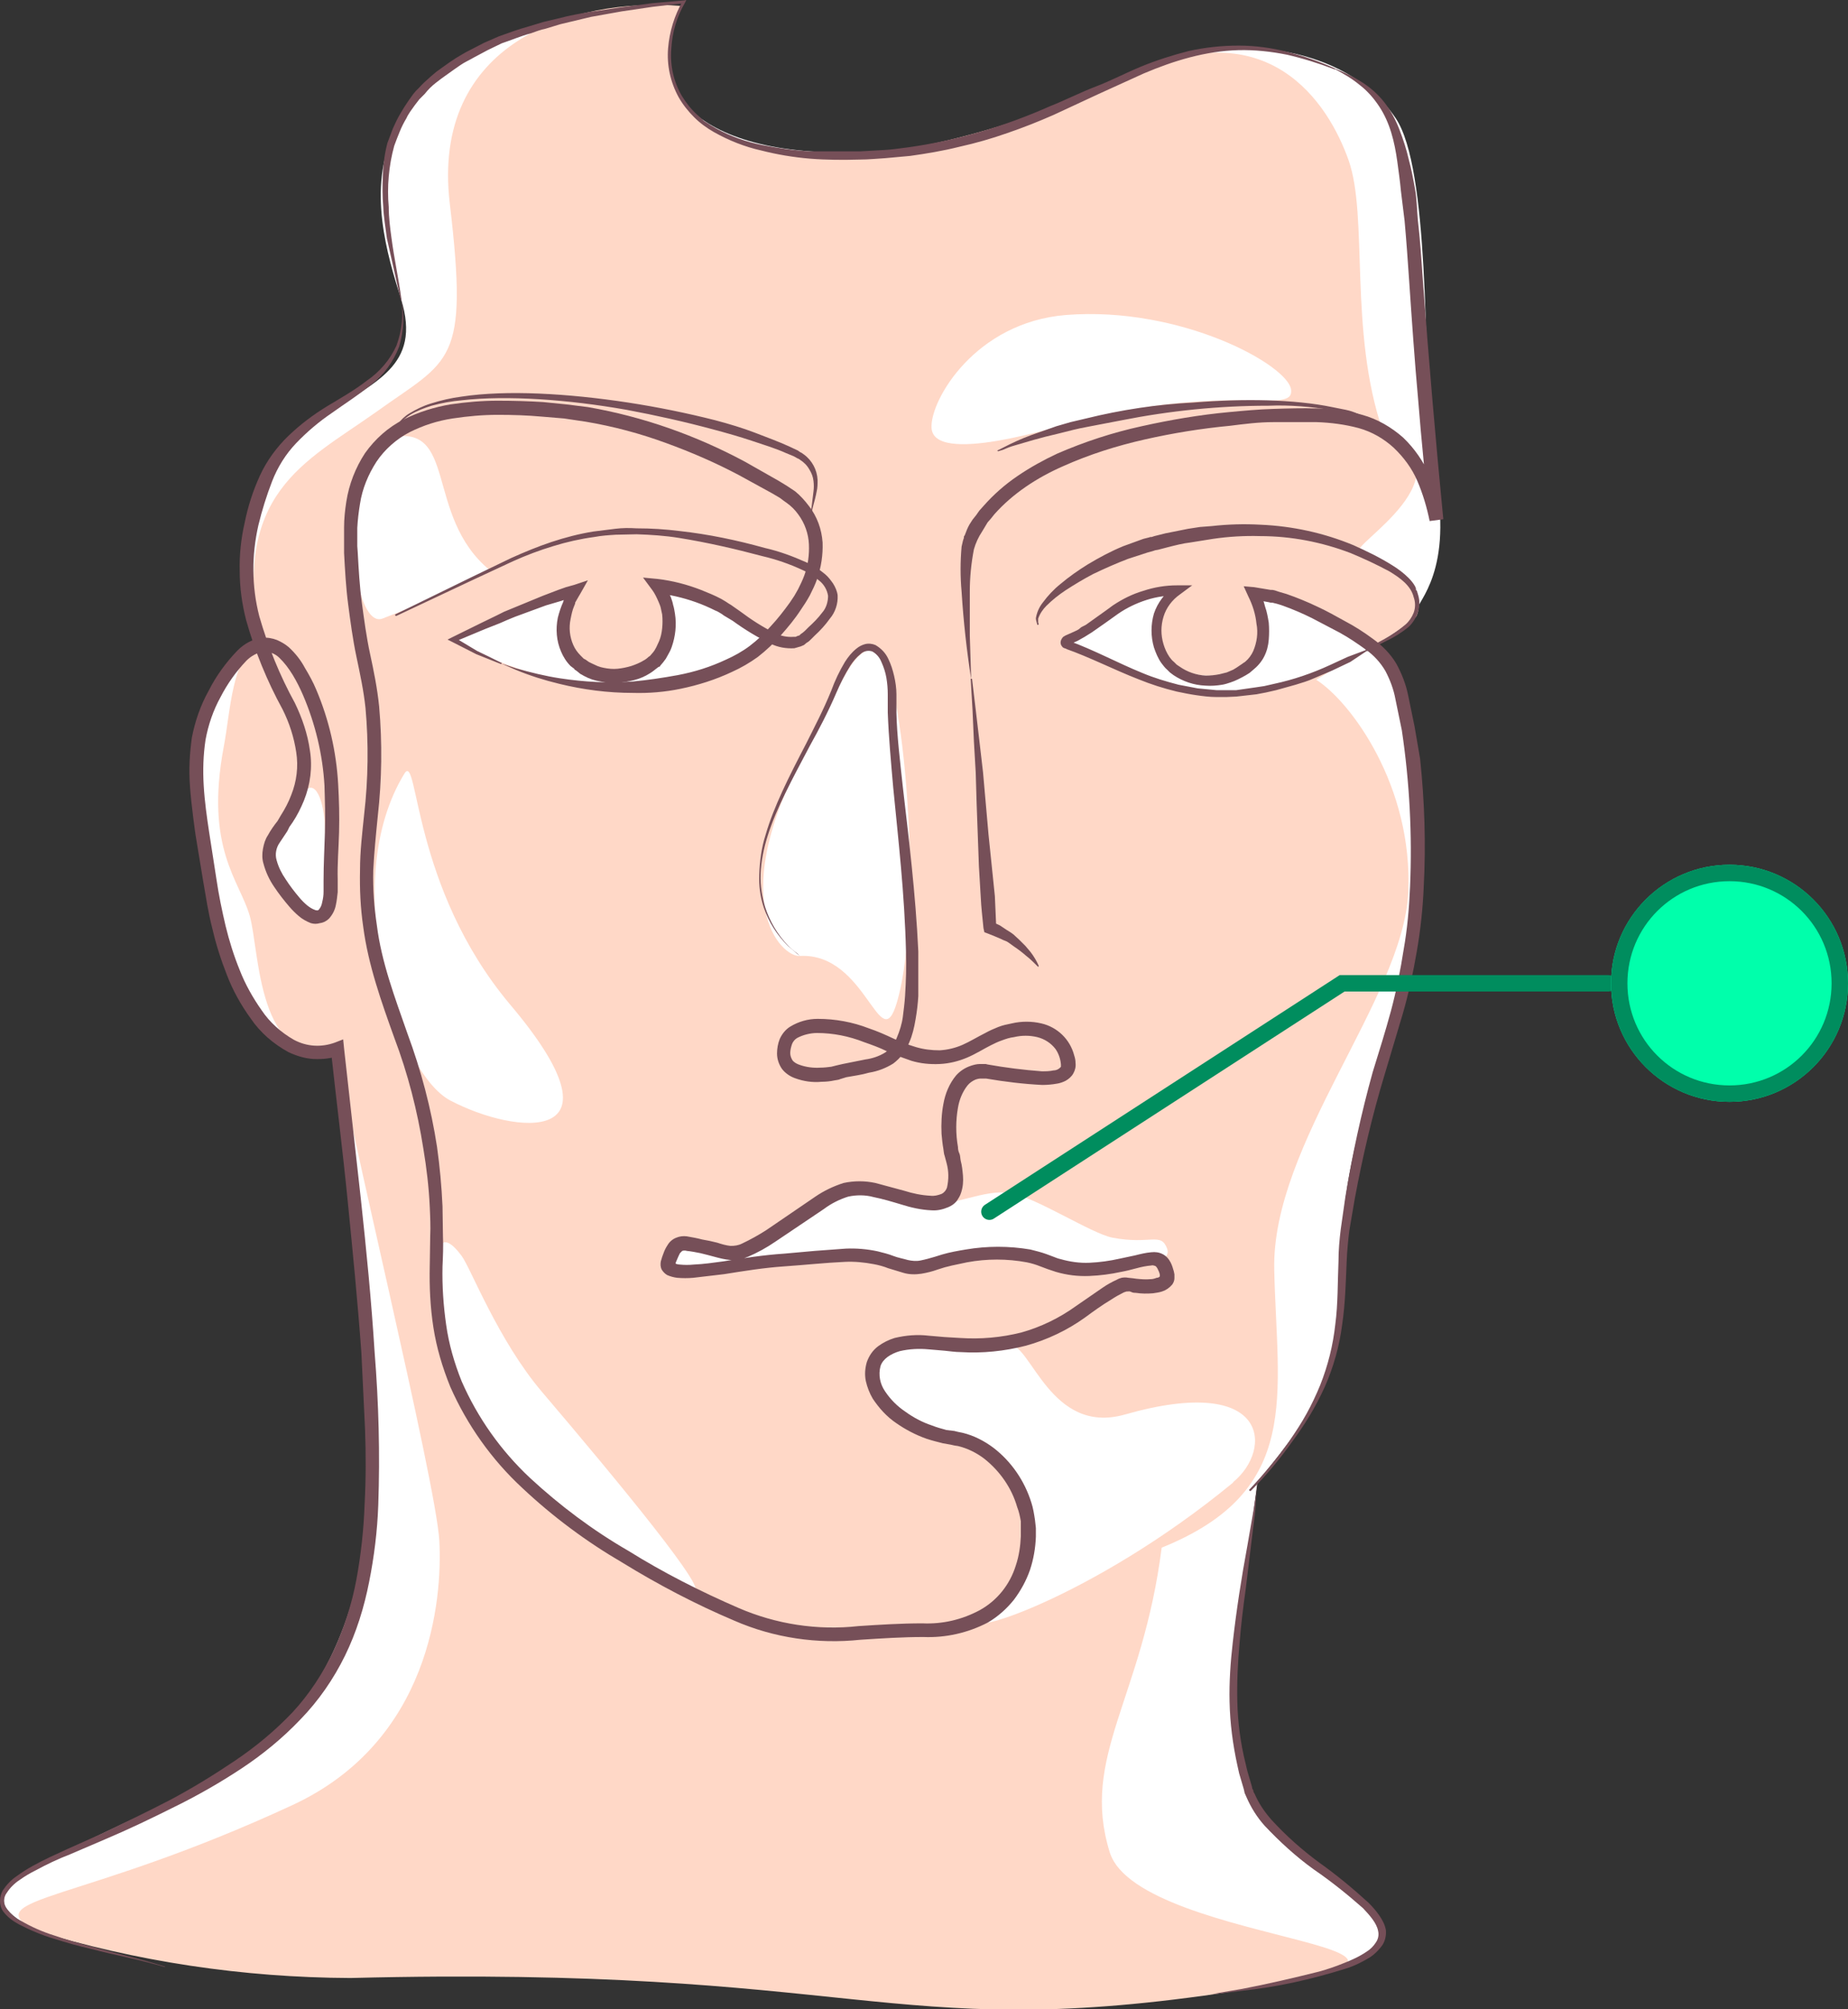 <?xml version="1.0" encoding="utf-8"?>
<!-- Generator: Adobe Illustrator 24.3.0, SVG Export Plug-In . SVG Version: 6.00 Build 0)  -->
<svg version="1.1" id="Слой_1" xmlns="http://www.w3.org/2000/svg" xmlns:xlink="http://www.w3.org/1999/xlink" x="0px" y="0px"
	 viewBox="0 0 405.5 440.7" style="enable-background:new 0 0 405.5 440.7;" xml:space="preserve">
<rect x="0" y="0" width="405.5" height="440.7" fill="#333333" stroke="none"/>
<style type="text/css">
	.st0{fill:#FFFFFF;}
	.st1{fill:#FFD8C7;}
	.st2{fill:#764F58;}
	.st3{fill:none;stroke:#008D5E;stroke-width:3.6;stroke-linecap:round;stroke-miterlimit:10;}
	.st4{fill:#00FFAB;}
	.st5{fill:#008D5E;}
</style>
<g>
	<path class="st0" d="M88.3,429.5c123.3-8.7,126,15.7,179.2,7.7c72.9-10.8,12.9-23.5,6.4-44.5s-2-34.4,2-67.6
		c8.6-10.7,19.2-22,18.6-49.6s15.2-55.8,16.2-79s-1.7-49.7-9.5-54.6c7.1-4.3,8.8-6,9.8-8.5s8.8-10.6,2.8-33.9
		c-1.2-22.1-0.2-62.5-7.5-73.5c-11.9-17.7-37-15.7-38.4-15.3c-19.8,5.8-48,21.8-79.8,22.7c-39,1.1-48-17.5-38.6-32
		C69.8,7.3,82,46.4,88,65.6c9.3,29.8-43.1,13-31,75.2c-6.1,2.9-11.4,15-13.6,22.7s2.3,31,4.4,38.7s8.6,32.5,26.2,28
		c1.4,12.1,6,53.6,6.8,66.6s8.6,74.9-38,96S-4.8,416,7.5,423.3c26.7,5.2,53.9,7.3,81,6.2H88.3z"/>
	<path class="st1" d="M298.4,120.9c-2.6-1,25.4-17,5-26.4c-7.5-22-3.1-47-7.5-59.4s-17.5-33-47.7-18.7S183.4,38.8,164,31.7
		S144.6,12,149.5,1.3c-23.9-1.9-55,8-50.8,43.4s0.1,34-16.2,45.7c-15.8,11.2-31.7,17.7-25.5,50.5c-6.1,2.9-6.4,15-7.9,22.9
		c-4.2,22.3,3.5,29.4,5.7,37.1s1.6,33.9,19.2,29.3C75.4,242.4,95.7,325,96.4,338s-2,44-32.3,58c-46.4,21.5-69,20.1-56.7,27.4
		c22.5,6.9,45.9,10.4,69.5,10.5c111.5-2.8,117.6,14,190.6,3.4s-17.5-10-24-31s7.2-33.6,11.4-66.8c31-12.5,25.3-33.4,24.7-61
		s28.3-59.5,29.4-82.7s-12.5-41.8-20.2-46.7c6.3-3.9,18.6-10.5,21.9-13.8C311.1,134.8,314.7,127,298.4,120.9L298.4,120.9z
		 M69.6,201.3c-3.9,0-9.7-9-9.9-11.9c-0.1-3.7,2.5-9.3,6.8-15.4c2.6-3.7,4.7,1.7,4.8,7.9C71.3,187.7,73.9,201.3,69.6,201.3z
		 M85.1,96.1c15.6-3.8,7.8,17,22.4,29c-7.7,4-15.5,7.5-23.6,10.6C76.7,138.4,73.2,99,85.1,96.1L85.1,96.1z M98.8,241.4
		c-12-6.3-24.7-48-10-71.8c3-4.5,1.6,25,23,50.6C138.6,251.8,113,248.9,98.8,241.4L98.8,241.4z M151.8,348.9
		c-29-11.3-43.3-29.3-49.7-42.5c-5.8-12-10.3-43.7-0.8-30.9c2,2.7,8,18.5,17.6,29.8c16.1,18.9,38.2,45.6,33,43.6H151.8z
		 M177.8,162.8c6-10.5,8.8-20.4,14.1-20.5c5.7-0.1,11.3,55.7,4.9,77.6c-3.7,12.5-6.6-11-21.3-10.2
		C171.5,210,158.4,197.6,177.8,162.8L177.8,162.8z M146.8,277.2c-0.1-1.5,1.8-5.7,9.6-3.2c9,3,26-13,32.5-13c1.5,0,6,1.7,15,3
		c5.4,0.7,12-3.2,17.8-2.3c5.5,0.9,17.8,8.9,22.4,9.8c8.4,1.6,10.6-1.3,12,2.4c1.4,4-9.4,4.2-17,4.5c-5.4,0.3-13.6-3.9-20.1-3.8
		c-7.7,0-12.3,3.5-18.4,3.5s-10.7-3.3-11.7-3.3C184.9,274.8,147.2,280.3,146.8,277.2L146.8,277.2z M270.6,325.2
		c-31.2,25.7-61.8,34.9-54.8,29.3c18.3-14.6,6.9-32.4-0.5-36.8c-6.6-3.9-19.3-5.1-22.8-12.2c-2.1-4.4,0-10.3,6.5-10.3
		c4.1,0,9.8,0.7,22.5-0.2c4.7-0.3,9,19.9,25.3,15.3c31.9-9.1,32.5,7.7,23.8,14.8V325.2z M236,92.5c-3.8,1-31.5,9.8-31.6,1.2
		c-0.2-6,9.6-23,29.5-24.6c25.2-2,48.8,11,49.4,16.4C283.9,91.1,270.1,83.7,236,92.5L236,92.5z"/>
	<path class="st2" d="M266,437.4l6.5-1.1c5.7-1.1,11.3-2.4,16.9-3.8c1.8-0.5,3.6-1.1,5.3-1.8c1.8-0.7,3.6-1.5,5.2-2.6
		c0.8-0.5,1.5-1.2,2-2c0.5-0.7,0.7-1.6,0.5-2.5c-0.3-1.7-1.8-3.4-3.3-5c-3.4-3-7-5.9-10.8-8.5c-3.9-2.8-7.5-6.1-10.8-9.6
		c-1.7-1.9-3-4-4-6.3l-0.4-0.9l-0.1-0.5l-0.1-0.4l-0.5-1.7l-0.5-1.7l-0.4-1.8c-1-4.6-1.6-9.2-1.7-13.9c-0.1-4.3,0.2-8.7,0.7-13
		c0.8-7.1,1.9-14.2,3.2-21.2l1.3-7.5l1-6.5l-0.2,1.7c-0.2,1.1-0.2,2.8-0.4,4.9l-2.1,17.2c-0.5,3.6-1,7.5-1.3,11.5
		c-0.4,4.3-0.6,8.6-0.5,12.9c0.1,4.5,0.7,9.1,1.8,13.5l0.4,1.7l0.5,1.7l0.5,1.7l0.1,0.5l0.2,0.3c0,0.3,0.1,0.5,0.3,0.8
		c0.9,2.1,2.2,4,3.7,5.7c3.2,3.5,6.7,6.6,10.5,9.4c3.8,2.7,7.4,5.7,10.8,8.8c0.8,0.8,1.6,1.7,2.3,2.7c0.7,1,1.3,2.1,1.5,3.3
		c0.1,1.3-0.2,2.6-1,3.6c-0.7,0.9-1.5,1.7-2.4,2.3c-1.8,1.1-3.6,2-5.6,2.6c-7.4,2.3-14.9,4-22.6,4.8l-4.8,0.6L266,437.4z M213.3,149
		l0.8,6.7l0.8,6.8l0.8,6.9l0.6,6.8l0.6,6.8l0.7,6.8l0.7,6.8l0.3,6.8l-0.9-1.2l1.7,0.8l1.5,1c0.5,0.3,1,0.6,1.5,1l1.3,1.2l1.3,1.3
		l1.1,1.3c0.7,0.9,1.3,1.9,1.8,3v0.2l-0.1,0.1l-0.1-0.1c-0.8-0.8-1.6-1.6-2.5-2.3c-0.8-0.7-1.7-1.4-2.6-2l-1.4-1
		c-0.4-0.3-1-0.4-1.5-0.7l-1.4-0.6l-1.5-0.6l-0.8-0.3l-0.2-0.9c-0.2-2.2-0.5-4.5-0.6-6.8l-0.4-6.8l-0.5-13.7l-0.2-6.8l-0.4-6.9
		l-0.3-6.8L213,149v-0.1h0.3L213.3,149z"/>
	<path class="st0" d="M98.8,140.4c0,0,16-7.9,28.2-10.8c-3.4,7-5.7,18.4,8.5,18.7c6.2-0.7,16.5-6.4,9.1-19c4.4,0.1,14.7,2.7,24,11
		C154.4,152.3,133.6,157.4,98.8,140.4z M235.2,141.5c0,0,9.8-12.7,24.1-12.3c-10,8.7-6.5,19.6,7.7,19c6.3-0.2,15.6-5.7,8.2-18.5
		c9.5,1.6,18.3,5.9,25.5,12.4C285,152.6,263.5,157.4,235.2,141.5L235.2,141.5z"/>
	<path class="st2" d="M292.8,15c2.1,0.8,4.1,1.8,6,3c1.9,1.2,3.6,2.7,5,4.5c1.4,1.8,2.5,3.9,3.3,6c0.8,2.1,1.5,4.2,2,6.4
		c0.6,2.2,1,4.4,1.4,6.6s0.4,4.4,0.6,6.6c0.5,4.4,0.8,8.8,1.1,13.2c1.3,17.6,2.8,35.1,4.5,52.6l-3,0.4c-0.6-3-1.5-6-2.7-8.8
		c-1.2-2.8-3-5.2-5.2-7.3c-2.2-2-4.8-3.5-7.7-4.3c-3-0.8-6.1-1.2-9.2-1.3h-9.5c-3.2,0-6.3,0.4-9.5,0.8c-6.3,0.6-12.5,1.6-18.7,3
		c-6.2,1.4-12.2,3.3-18,5.9c-5.7,2.5-11,6-15,10.5l-0.8,1l-0.7,0.8l-0.6,1l-0.6,1c-0.8,1.2-1.4,2.5-1.8,3.9
		c-0.6,3.1-0.9,6.2-0.9,9.3v9.6l0.3,9.6c-1-6.4-1.7-12.8-2.1-19.2c-0.3-3.3-0.3-6.6,0-9.9l0.3-1.3l0.2-0.6c0-0.1,0-0.1,0-0.2v-0.1
		l0.2-0.3c0.3-0.8,0.6-1.6,1-2.3l0.7-1.1l0.8-1l0.7-1l0.9-1c2.2-2.5,4.7-4.7,7.5-6.6c2.8-1.9,5.7-3.5,8.7-4.9c6-2.6,12.1-4.6,18.5-6
		c6.3-1.4,12.7-2.5,19.2-3.1c3.2-0.3,6.4-0.6,9.7-0.7c3.2-0.1,6.4-0.2,9.7-0.1c3.3,0.1,6.6,0.5,9.8,1.4c3.3,0.9,6.4,2.7,9,5
		c2.5,2.4,4.4,5.2,5.8,8.3c1.3,3,2.3,6.2,3,9.4l-3,0.5c-0.9-8.7-1.8-17.5-2.5-26.3c-0.8-8.8-1.4-17.6-2-26.4
		c-0.3-4.4-0.6-8.7-1-13.1l-0.8-6.5c-0.2-2.2-0.5-4.3-0.8-6.5c-0.6-4.3-1.6-8.5-4-12.1c-1.2-1.8-2.6-3.4-4.3-4.7
		c-1.7-1.4-3.6-2.5-5.5-3.5L292.8,15z"/>
	<path class="st2" d="M87.9,65.7l-3-13.4c-0.3-2.3-0.7-4.6-0.8-6.9c-0.2-2.3-0.2-4.7-0.1-7c0.1-2.4,0.4-4.7,1-7l0.6-1.6l0.6-1.6
		c0.5-1.1,1-2.2,1.6-3.2l0.9-1.5l1-1.5l1-1.4l0.6-0.7l0.6-0.6c0.8-0.9,1.7-1.7,2.6-2.5l1.3-1.1l1.4-1l1.4-1l1.5-1c1-0.6,2-1.2,3-1.7
		l3.1-1.6l3.2-1.4c2.2-0.8,4.4-1.6,6.6-2.2l3.3-1l3.4-0.8c2.2-0.6,4.5-1,6.8-1.4l6.8-1l6.8-0.9l6.9-0.6l0.6-0.1l-0.3,0.6
		c-1.8,3.1-2.8,6.5-3,10.1c-0.3,3.6,0.5,7.2,2.3,10.3c0.9,1.5,2,2.9,3.3,4.1l1,0.9c0.3,0.3,0.6,0.6,1,0.8l1.1,0.7l1.2,0.7
		c3.1,1.7,6.5,2.9,10,3.6c3.5,0.7,7,1.2,10.6,1.4h10.9l5.4-0.3c1.8-0.1,3.6-0.4,5.3-0.6c10.7-1.5,21.1-4.6,31-9
		c3.3-1.3,6.6-3,10-4.3s6.6-3,10-4.4c3.4-1.4,6.9-2.5,10.4-3.4c3.6-0.8,7.3-1.2,11-1.2c3.6,0,7.3,0.5,10.8,1.4
		c3.5,0.9,7,2.1,10.3,3.6v0.2h-0.1c-3.4-1.3-6.9-2.4-10.4-3.2c-3.5-0.7-7.1-1.1-10.7-1c-7.2,0.2-14.1,2.3-20.7,5.1l-9.9,4.5
		l-9.9,4.6c-3.4,1.5-6.7,2.8-10.2,4c-3.4,1.2-6.9,2.2-10.5,3c-3.6,0.9-7.2,1.5-10.8,2l-5.5,0.5c-1.8,0.1-3.6,0.3-5.5,0.3
		c-3.7,0.1-7.3,0.1-11-0.2c-3.6-0.3-7.2-0.9-10.7-1.8c-3.6-0.8-7.1-2.2-10.3-4c-1.6-0.9-3.1-2-4.4-3.3c-1.3-1.3-2.5-2.8-3.4-4.4
		c-1.8-3.3-2.6-7-2.3-10.7c0.3-3.7,1.4-7.2,3.2-10.4l0.3,0.5l-6.9,0.8l-6.8,1l-6.7,1.2L123,5.3l-3.3,1c-1,0.2-2.1,0.6-3.2,1
		c-2.2,0.6-4.3,1.5-6.4,2.2L107,11l-3,1.6c-1,0.6-2,1-3,1.7l-1.3,0.9l-1.4,1l-1.4,1l-1.3,1c-0.9,0.7-1.7,1.5-2.4,2.4l-0.6,0.6
		L92,21.8l-1,1.3l-1,1.4c-0.3,0.5-0.6,0.9-0.8,1.4c-0.6,1-1.1,2-1.5,3l-0.6,1.5L86.5,32c-0.6,2.2-1,4.4-1.2,6.7
		c-0.2,2.2-0.2,4.5,0,6.7c0,2.3,0.3,4.6,0.6,6.8c0.6,4.6,1.6,9,2.2,13.6v0.1h-0.2L87.9,65.7z"/>
	<path class="st2" d="M36.2,431.5c-5.4-1.6-10.9-2.6-16.3-4c-2.7-0.6-5.4-1.4-8-2.2c-2.7-0.8-5.3-1.9-7.8-3.2
		c-1.3-0.7-2.5-1.6-3.4-2.8C0.2,418.6,0,417.8,0,417c0-0.8,0.2-1.6,0.6-2.3c0.8-1.2,1.8-2.3,3-3.1c1.1-0.8,2.3-1.6,3.6-2.3
		c2.5-1.4,5-2.5,7.6-3.7l7.6-3.4c5-2.4,10-4.8,15-7.4c4.9-2.6,9.6-5.5,14.2-8.6c4.6-3.1,8.8-6.6,12.6-10.6c3.7-4,6.7-8.6,9-13.5
		c2.3-5,4-10.2,5-15.6c1-5.4,1.6-10.9,1.8-16.4c0.3-5.5,0.3-11.1,0.1-16.6l-0.8-16.7c-0.8-11.1-1.9-22.2-3-33.3s-2.5-22.1-3.7-33.2
		l2,1.2c-1.9,0.7-3.8,0.9-5.8,0.8c-1.9-0.1-3.8-0.7-5.5-1.5c-3.3-1.8-6.2-4.3-8.3-7.4c-2.1-2.9-3.9-6.1-5.2-9.5
		c-1.3-3.3-2.4-6.7-3.2-10.2c-0.9-3.4-1.4-6.9-2-10.3l-1.7-10.3c0,0-1-7-1.2-10.5c-0.3-3.6-0.1-7.2,0.4-10.8
		c0.7-3.6,1.9-7.1,3.7-10.3c1.6-3.2,3.8-6.2,6.3-8.8c1.5-1.5,3.3-2.5,5.4-2.8c1.1-0.1,2.3,0.1,3.3,0.5c0.9,0.4,1.8,0.9,2.6,1.6
		c1.4,1.3,2.6,2.8,3.5,4.5c0.9,1.5,1.8,3.1,2.5,4.8c2.8,6.6,4.4,13.6,4.8,20.7c0.2,3.5,0.3,7,0.2,10.6s-0.4,7-0.3,10.4v2.7
		c-0.1,0.9-0.2,1.9-0.4,2.8c-0.2,1.1-0.7,2.1-1.5,3c-0.5,0.5-1.2,0.9-2,1c-0.7,0.2-1.3,0.2-2,0c-1-0.4-1.9-0.9-2.7-1.6
		c-0.7-0.6-1.4-1.3-2-2c-1.2-1.4-2.3-2.8-3.3-4.3c-1.1-1.6-1.9-3.3-2.4-5.2c-0.3-1-0.3-2.1-0.1-3.2c0.2-1.1,0.5-2.1,1.1-3
		c0.6-1.1,1.3-2.1,2.1-3.1l0.7-1.2c0.9-1.4,1.7-2.9,2.3-4.5c1.2-3,1.6-6.2,1.1-9.4c-0.5-3.3-1.5-6.4-3-9.4c-3.4-6.2-6.1-12.8-8-19.6
		c-0.9-3.5-1.4-7.1-1.4-10.7c-0.1-3.6,0.3-7.2,1.1-10.7c0.7-3.5,1.8-6.9,3.3-10.2c1.5-3.3,3.7-6.3,6.3-8.8c2.6-2.5,5.4-4.6,8.5-6.5
		c3-1.8,6-3.5,8.7-5.6c2.8-1.9,5.1-4.6,6.5-7.7c1.2-3.3,1.6-6.8,1-10.2c0.8,3.4,0.6,7-0.4,10.4c-1.3,3.4-3.4,6.3-6.3,8.5
		c-2.7,2.2-5.7,4.1-8.5,6.1c-2.8,1.9-5.4,4.1-7.8,6.6c-2.3,2.4-4.1,5.3-5.3,8.4c-1.2,3.1-2.2,6.3-3,9.6c-1.5,6.6-1.5,13.4,0.2,20
		c1.9,6.6,4.5,13,7.8,19c1.6,3.3,2.8,6.8,3.3,10.4c0.6,3.7,0.1,7.5-1.3,11c-0.7,1.7-1.5,3.3-2.5,4.8l-0.7,1
		c-0.2,0.4-0.4,0.9-0.7,1.3l-1.4,2.1c-0.8,1.1-1.1,2.6-0.7,3.9c0.4,1.5,1.1,2.9,2,4.2c0.9,1.4,1.9,2.7,3,4c0.5,0.6,1.1,1.2,1.7,1.7
		c0.5,0.4,1.1,0.8,1.7,1c0.2,0.1,0.4,0.1,0.6,0.1c0.1,0,0.2-0.1,0.3-0.2c0.4-0.5,0.6-1,0.7-1.6c0.2-0.8,0.3-1.5,0.3-2.3v-2.5
		c0-3.6,0.2-7,0.3-10.5s0-7-0.1-10.3c-0.4-6.8-2-13.5-4.7-19.8c-1.3-3-3-6.1-5.2-8.2c-0.9-0.9-2.2-1.4-3.5-1.4c-1.4,0.3-2.7,1-3.7,2
		c-2.3,2.4-4.2,5.1-5.7,8c-1.6,2.9-2.7,6.1-3.3,9.4c-0.5,3.3-0.6,6.7-0.4,10c0.2,3.5,0.7,7,1.2,10.3l1.6,10.3
		c0.5,3.4,1.2,6.8,2,10.2c0.8,3.3,1.8,6.5,3.1,9.7c1.2,3.1,2.9,6.1,4.8,8.8c1.8,2.7,4.3,4.9,7.1,6.5c2.8,1.5,6,1.7,9,0.6l1.8-0.7
		l0.2,2l3.7,33.2c1.2,11.1,2.3,22.2,3,33.4c0.9,11.2,1.2,22.4,0.8,33.6c-0.2,5.6-0.9,11.3-2,16.8c-1.1,5.6-2.8,11.1-5.3,16.2
		c-2.5,5.1-5.8,9.9-9.8,14c-3.9,4.1-8.3,7.7-13,10.8c-4.7,3.1-9.6,5.9-14.7,8.4c-5,2.5-10,4.9-15.2,7.1l-7.7,3.3
		c-2.6,1-5.1,2.2-7.5,3.5c-1.2,0.6-2.4,1.3-3.5,2.1c-1.1,0.7-2.1,1.7-2.8,2.8c-0.8,1-0.8,2.5,0,3.5c0.8,1.1,1.8,2,3,2.6
		c2.4,1.4,4.9,2.5,7.5,3.3c2.6,0.9,5.3,1.7,8,2.4c5.4,1.5,10.9,2.7,16.2,4.4L36.2,431.5z"/>
	<path class="st2" d="M110,145.7l-5.5-2.2l-5.3-2.7l-1-0.5l1-0.5l6.5-3.2l3.3-1.6l1.6-0.8l1.7-0.7l6.8-2.8l3.4-1.3l1.7-0.6l1.8-0.5
		l3-1l-1.7,3l-0.3,0.5l-0.4,0.7l-0.4,0.7v0.2l-0.2,0.5c-0.4,0.9-0.6,1.9-0.8,2.9c-0.4,1.9-0.2,3.9,0.6,5.7c0.4,0.9,0.9,1.6,1.6,2.3
		l0.5,0.5l0.2,0.2l0.4,0.2l0.7,0.5l0.6,0.3c0.4,0.2,0.9,0.4,1.3,0.6c0.5,0.2,0.9,0.3,1.4,0.4c1,0.2,2,0.3,3,0.2c1-0.1,2-0.3,3-0.6
		c0.9-0.3,1.9-0.7,2.7-1.2c0.4-0.2,0.8-0.5,1.1-0.8l0.3-0.2l0.1-0.1l0.6-0.7l0.3-0.4l0.4-0.7c0.2-0.4,0.4-0.9,0.6-1.3
		c0.4-0.9,0.6-1.9,0.7-2.9c0.1-1,0.1-2,0-3c-0.1-0.5-0.2-0.9-0.3-1.4c-0.1-0.5-0.3-0.9-0.5-1.4c-0.4-0.9-0.8-1.8-1.4-2.6l-2-2.7
		l3.2,0.3c3.3,0.4,6.4,1.2,9.5,2.4c1.5,0.6,3,1.2,4.5,2l1,0.6l0.6,0.4l0.5,0.3l2,1.4c2.4,1.8,5,3.5,7.7,4.8c1.2,0.6,2.6,0.9,4,0.8
		h0.5c0.1-0.1,0.3-0.1,0.4-0.2c0.1,0,0.3-0.1,0.4-0.1l0.3-0.3c0.3-0.2,0.6-0.4,0.9-0.7l0.8-0.8c1.1-1,2.1-2,3-3.2
		c0.9-1,1.3-2.4,1.3-3.7c-0.2-1.3-0.9-2.5-1.9-3.3c-1.2-1-2.4-1.8-3.8-2.4c-2.8-1.3-5.7-2.3-8.7-3c-6-1.6-12.1-3-18.3-4
		c-3.1-0.5-6.2-0.7-9.3-0.8l-4.6,0.1c-1.6,0.1-3.1,0.2-4.7,0.5c-3,0.4-6.1,1.1-9,2c-3,0.9-5.9,2-8.8,3.3l-8.6,4l-17,8h-0.2l-0.1-0.2
		v-0.1l17-8.3l8.5-4.1c2.9-1.3,5.8-2.5,8.8-3.5c3-1,6.1-1.8,9.2-2.3l4.8-0.6c1.6-0.2,3.1-0.2,4.7-0.1c3.2,0,6.3,0.2,9.5,0.6
		c6.3,0.7,12.5,2,18.6,3.7c3.1,0.7,6.1,1.8,9,3.1c1.6,0.7,3,1.6,4.3,2.7c0.7,0.6,1.2,1.3,1.7,2c0.5,0.8,0.9,1.7,1,2.6
		c0.1,1.8-0.5,3.7-1.7,5.1c-1,1.4-2.1,2.6-3.3,3.7l-0.8,0.8c-0.3,0.3-0.6,0.6-1,0.8l-0.6,0.5c-0.2,0.1-0.5,0.2-0.7,0.3L175,142
		l-0.7,0.2c-1.8,0.1-3.6-0.2-5.2-1c-2.9-1.4-5.7-3.1-8.3-5l-2-1.2l-0.4-0.3l-0.5-0.3c-0.3-0.2-0.7-0.4-1-0.5
		c-1.4-0.7-2.8-1.3-4.2-1.8c-2.8-1-5.8-1.7-8.8-2l1.3-2.4c0.8,1,1.5,2.1,2,3.3c0.2,0.6,0.4,1.1,0.5,1.7c0.2,0.6,0.3,1.3,0.4,1.9
		c0.4,2.5,0.1,5-0.7,7.3c-0.2,0.6-0.5,1.2-0.8,1.7l-0.5,0.9l-0.6,0.8l-0.6,0.7l-0.1,0.2l-0.3,0.1l-0.4,0.3c-0.5,0.4-1,0.8-1.5,1.1
		c-1.1,0.7-2.3,1.2-3.5,1.5c-1.2,0.3-2.4,0.5-3.6,0.6c-1.2,0.1-2.5,0-3.7-0.3c-1.3-0.2-2.5-0.6-3.6-1.2l-0.9-0.5l-0.6-0.5l-0.4-0.3
		l-0.2-0.1l-0.1-0.2l-0.8-0.6c-0.9-0.9-1.6-2-2.1-3.2c-1-2.3-1.2-4.9-0.7-7.4c0.3-1.2,0.7-2.4,1.2-3.5l0.1-0.4l0.1-0.2l0.1-0.2
		l0.4-0.8l0.5-0.8l0.5-0.8l1.3,2l-1.7,0.4l-1.7,0.6l-3.4,1l-6.8,2.5l-1.7,0.7l-1.6,0.7l-3.3,1.3l-6.7,2.8v-1l5,3l2.7,1.3l2.6,1.3
		h0.1L110,145.7L110,145.7z"/>
	<path class="st2" d="M175.5,209.7l-0.6-0.5l-2-1.7c-2.4-2.4-4.2-5.2-5.3-8.4c-0.8-2.4-1.1-4.8-1-7.3c0.1-2.9,0.5-5.9,1.4-8.7
		c1.8-6.2,5.1-12.7,8.9-20c1.8-3.6,3.8-7.4,5.5-11.6c0.8-2.2,1.8-4.3,3-6.3c0.7-1.1,1.5-2.1,2.5-2.9c0.6-0.5,1.2-0.8,1.9-1
		c0.8-0.2,1.6-0.1,2.3,0.2c1.2,0.7,2.2,1.7,2.8,3c0.6,1.2,1,2.5,1.3,3.8c0.3,1.3,0.5,2.7,0.5,4v4c0.1,5.1,0.8,10.6,1.4,16.3
		c1.3,11.3,2.8,23.3,3.4,36.1v9.8c-0.1,1.7-0.3,3.4-0.6,5.1c-0.3,1.8-0.7,3.5-1.4,5.1c-0.7,1.8-1.9,3.4-3.5,4.6
		c-1.6,1-3.4,1.7-5.3,2c-1.7,0.5-3.4,0.7-5,1l-1.3,0.4c-0.4,0.2-0.8,0.2-1.3,0.3c-0.9,0.2-1.9,0.3-2.8,0.3c-2,0.2-4-0.1-5.9-0.8
		c-1.1-0.4-2.1-1.1-2.8-2c-0.7-1-1.1-2.2-1.1-3.4c0-1.1,0.2-2.2,0.6-3.2c0.5-1.1,1.3-2.1,2.3-2.7c1.8-1.1,3.9-1.7,6-1.7
		c3.9,0,7.7,0.7,11.3,2.1c1.8,0.6,3.6,1.4,5.3,2.2l1.3,0.6l1.2,0.5l2.5,0.8c1.7,0.5,3.4,0.7,5.2,0.7c1.7-0.1,3.4-0.5,5-1.2
		c1.6-0.7,3.2-1.7,5-2.6c0.9-0.5,1.8-0.9,2.8-1.3c1-0.4,2-0.6,3-0.8c2.1-0.5,4.4-0.5,6.5,0c3.5,0.8,6.3,3.5,7.2,7
		c0.2,0.6,0.3,1.1,0.3,1.7c0.1,0.8-0.1,1.6-0.5,2.3c-0.4,0.7-1,1.2-1.7,1.6c-0.6,0.3-1.2,0.5-1.8,0.6c-1.1,0.2-2.2,0.3-3.3,0.3
		c-4.1-0.2-8.2-0.7-12.3-1.4h-0.6c-0.2,0-0.5,0-0.7,0c-0.3,0-0.7,0.1-1,0.2c-0.7,0.3-1.3,0.7-1.8,1.3c-1.1,1.4-1.8,3.1-2.1,4.9
		c-0.5,2.8-0.5,5.8,0,8.6c0,0.5,0.1,1,0.3,1.4s0.2,1.1,0.3,1.6c0.3,1.1,0.4,2.2,0.5,3.3c0.1,1.2,0,2.5-0.4,3.7
		c-0.2,0.7-0.6,1.3-1,1.9c-0.5,0.6-1.1,1-1.8,1.3c-1.2,0.5-2.4,0.8-3.7,0.7c-2.3-0.1-4.5-0.6-6.7-1.3c-2-0.6-4-1.2-6-1.6
		c-1.8-0.5-3.8-0.5-5.6-0.1c-1.9,0.6-3.7,1.5-5.3,2.7l-10.7,7.2c-1.9,1.3-3.9,2.4-6,3.3c-1.2,0.5-2.5,0.8-3.8,0.7
		c-1.2-0.1-2.4-0.4-3.5-0.7l-1.5-0.4l-1.6-0.4c-1-0.2-2-0.4-3-0.5c-0.3-0.1-0.7-0.1-1,0l-0.5,0.5c-0.2,0.4-0.4,0.8-0.6,1.3l-0.3,0.7
		c0,0.2-0.1,0.3-0.1,0.5c0-0.1,0-0.1,0-0.2c-0.1,0-0.1,0,0,0c0.3,0.1,0.7,0.2,1,0.2c1,0.1,2,0.1,3,0c2.2-0.1,4.3-0.4,6.5-0.7
		c4.4-0.7,8.8-1.4,13.4-1.7l6.7-0.6l6.8-0.5c2.3-0.1,4.7,0.1,7,0.6c1.2,0.3,2.4,0.6,3.4,1s2.2,0.6,3.2,0.9c0.9,0.2,1.9,0.3,2.8,0.1
		c1-0.2,2.1-0.5,3.1-0.8l1.6-0.5c1.7-0.5,3.4-0.8,5.2-1.1c4.7-0.8,9.5-0.8,14.2,0c1.2,0.3,2.4,0.6,3.5,1l1.6,0.6
		c0.5,0.2,1,0.4,1.5,0.5c2.1,0.6,4.2,0.9,6.4,0.8c2.2-0.1,4.4-0.4,6.6-0.9l3.3-0.7c1.2-0.3,2.4-0.6,3.6-0.7c0.9-0.1,1.7,0,2.5,0.4
		c0.8,0.4,1.4,1.1,1.8,1.9c0.3,0.6,0.5,1.3,0.7,2c0,0.2,0.1,0.4,0.1,0.6c0,0.3,0,0.5,0,0.8c0,0.5-0.2,1-0.5,1.4
		c-0.6,0.7-1.3,1.2-2.2,1.5c-0.6,0.2-1.3,0.3-2,0.4c-1.3,0.1-2.5,0.1-3.8-0.1c-0.3,0-0.6,0-1-0.2s-0.6-0.1-0.7-0.1
		c-0.1,0-0.2,0-0.3,0c-0.2,0.1-0.4,0.1-0.6,0.2c-1,0.5-1.9,1-2.8,1.6c-2,1.2-3.8,2.5-5.7,3.9c-3.9,2.8-8.3,4.9-13,6.2
		c-4.7,1.2-9.5,1.7-14.3,1.4c-1.2,0-2.4-0.2-3.5-0.3l-3.5-0.3c-2.1-0.2-4.3-0.1-6.4,0.4c-2,0.6-3.7,1.7-4.2,3.3
		c-0.5,1.9-0.1,3.9,1,5.5c1.2,1.8,2.7,3.3,4.5,4.5c1.8,1.3,3.7,2.3,5.8,3c1,0.4,2.1,0.7,3.2,1l1.7,0.2l0.8,0.2l1,0.2
		c2.5,0.6,4.8,1.8,6.8,3.3c3.9,3,6.8,7.2,8.3,12c0.4,1.2,0.6,2.5,0.8,3.8l0.2,1.8v1.9c-0.1,2.5-0.5,4.9-1.3,7.3
		c-0.8,2.3-2,4.5-3.5,6.5c-1.6,2-3.5,3.7-5.7,5c-4.4,2.3-9.3,3.4-14.2,3.2c-4.6,0-9.1,0.3-13.8,0.6c-9.4,1-19-0.4-27.7-4.2
		c-8.5-3.6-16.7-7.9-24.5-12.7c-7.9-4.6-15.3-10.1-22-16.4c-6.7-6.2-12.1-13.8-15.8-22.2c-1.7-4.2-3-8.5-3.7-13
		c-0.7-4.5-0.9-9-0.8-13.5l0.1-6.5c0.1-2.2,0-4.3-0.1-6.5c-0.2-4.3-0.7-8.5-1.4-12.7c-1.3-8.3-3.4-16.5-6.4-24.4
		c-2.8-7.8-5.7-15.9-6.8-24.3c-0.6-4.1-0.8-8.3-0.7-12.5c0-4.1,0.5-8.2,0.9-12.1c0.9-7.8,1-15.6,0.3-23.4c-0.4-3.8-1.2-7.5-2-11.3
		s-1.3-7.6-1.8-11.4s-0.7-7.6-0.9-11.3v-5.6c0-1.9,0.2-3.8,0.5-5.7c0.6-3.8,2-7.4,4.1-10.6c2.2-3.1,5.1-5.7,8.5-7.4
		c3.2-1.6,6.7-2.7,10.3-3.3c3.4-0.5,6.9-0.8,10.3-0.8c3.4,0,6.8,0.1,10,0.3l5,0.5l4.8,0.6c12.1,2.1,23.7,6.2,34.5,12l7.4,4.2
		l1.8,1.1l0.9,0.6l0.9,0.6c1.1,0.9,2.1,2,3,3.2c1.8,2.3,2.8,5.1,3,8c0.1,2.7-0.3,5.4-1.2,8c-0.4,1.2-1,2.4-1.6,3.6
		c-0.6,1.1-1.3,2.2-2,3.2c-1.3,2-2.8,3.8-4.4,5.6c-1.5,1.7-3.2,3.3-5,4.7c-1.8,1.3-3.7,2.4-5.7,3.3c-3.6,1.7-7.4,2.9-11.3,3.7
		c-3.4,0.7-6.9,1-10.4,0.9c-5.5,0-10.9-0.7-16.2-2c-3.3-0.8-6.5-1.8-9.6-3.1l-2.3-1l-0.8-0.3l0.8,0.2l2.4,0.8
		c3.2,0.9,6.4,1.7,9.7,2.2c5.3,0.8,10.6,1.1,15.9,0.7c3.3-0.3,6.6-0.8,9.9-1.4c3.7-0.7,7.2-1.8,10.6-3.4c1.8-0.8,3.6-1.8,5.2-3
		c1.7-1.3,3.2-2.7,4.6-4.3c1.5-1.6,2.9-3.4,4.2-5.2l1-1.5l0.8-1.4c0.5-1,1-2,1.4-3.1c0.8-2.2,1.1-4.5,1-6.8
		c-0.1-2.3-0.9-4.6-2.3-6.5c-0.7-1-1.6-1.9-2.6-2.6l-0.7-0.5l-0.8-0.6l-1.7-1l-7.3-4c-5.1-2.7-10.4-5-15.9-7
		c-5.7-2.1-11.7-3.7-17.7-4.7l-4.7-0.7l-4.8-0.4c-3.3-0.3-6.5-0.4-9.8-0.4c-3.3,0-6.6,0.3-9.9,0.8c-3.3,0.5-6.4,1.5-9.4,3
		c-2.9,1.5-5.5,3.8-7.3,6.5c-1.8,2.8-3.1,5.9-3.6,9.2c-0.3,1.8-0.5,3.5-0.6,5.3v4l0.1,1.4c0.2,3.6,0.4,7.3,0.9,11s1,7.5,1.8,11.2
		s1.6,7.6,2,11.6c0.7,8,0.6,16-0.3,24c-0.4,4-0.8,8-1,12c-0.1,4,0.2,8,0.8,12c1,8,3.9,15.7,6.7,23.7c3,8.1,5.2,16.4,6.5,24.9
		c0.6,4.3,1,8.6,1.2,13l0.1,6.6c0.1,2.2,0,4.4-0.1,6.6c-0.1,4.3,0.2,8.6,0.8,12.8c0.6,4.3,1.8,8.4,3.4,12.4c3.5,8,8.6,15.2,15,21.2
		c6.6,6.1,13.8,11.5,21.6,16c7.7,4.8,15.8,8.9,24.1,12.5c8.3,3.6,17.4,5,26.4,4c4.6-0.3,9.3-0.6,14-0.6c4.4,0.2,8.7-0.8,12.6-2.9
		c3.8-2.1,6.6-5.6,7.9-9.8c0.7-2.1,1-4.2,1.1-6.4v-1.7c0-0.5,0-1.1,0-1.6c-0.2-1.1-0.4-2.1-0.8-3.1c-1.2-4.2-3.8-7.9-7.2-10.6
		c-1.7-1.3-3.7-2.3-5.8-2.8l-0.7-0.1l-0.9-0.2c-0.6-0.1-1.1-0.2-1.7-0.3c-1.2-0.3-2.4-0.6-3.6-1c-2.3-0.8-4.6-2-6.6-3.4
		c-2.1-1.4-3.8-3.3-5.2-5.4c-0.7-1.2-1.2-2.5-1.5-3.8c-0.3-1.4-0.2-2.8,0.2-4.2c0.5-1.4,1.3-2.6,2.5-3.5c1.1-0.8,2.3-1.4,3.6-1.8
		c2.5-0.6,5-0.8,7.5-0.5l3.5,0.3l3.4,0.2c4.5,0.3,9-0.1,13.4-1.2c4.3-1.2,8.4-3.2,12-5.8l5.8-4c1-0.7,2.1-1.3,3.2-1.8
		c0.3-0.2,0.7-0.3,1-0.4c0.5-0.1,1-0.1,1.5,0l1,0.1l0.7,0.1c1,0.1,2.1,0.2,3.1,0.1c0.5,0,0.9-0.1,1.4-0.3c0.3,0,0.5-0.1,0.7-0.3
		c0,0,0-0.1,0-0.1c0,0,0-0.1,0-0.1v-0.2c-0.1-0.5-0.3-0.9-0.5-1.3c-0.1-0.2-0.3-0.5-0.5-0.6c-0.3-0.1-0.6-0.2-0.9-0.1
		c-1.1,0.1-2.1,0.3-3.2,0.6c-1.1,0.3-2.3,0.6-3.4,0.8c-2.3,0.5-4.6,0.8-7,0.9c-2.5,0.1-4.9-0.2-7.3-0.9c-0.6-0.2-1.2-0.4-1.8-0.6
		l-1.6-0.6c-1-0.4-2-0.7-3-0.9c-4.3-0.8-8.8-0.8-13.1,0l-3.3,0.7l-1.6,0.4l-1.6,0.5c-1.1,0.4-2.3,0.7-3.5,0.9
		c-1.3,0.2-2.7,0.2-4-0.2l-3.3-1c-1-0.4-2.1-0.7-3.2-0.9c-2.1-0.4-4.2-0.6-6.3-0.5c-4.4,0.2-9,0.7-13.4,1s-8.7,1-13.1,1.7l-6.8,0.8
		c-1.2,0.1-2.3,0.1-3.5,0c-0.8-0.1-1.5-0.3-2.2-0.6c-0.5-0.3-0.9-0.7-1.2-1.2c-0.3-0.6-0.3-1.2-0.2-1.8c0.1-0.3,0.2-0.7,0.3-1
		l0.3-0.8c0.2-0.6,0.5-1.2,0.9-1.8c0.4-0.7,1.1-1.3,1.9-1.6c0.7-0.3,1.5-0.4,2.3-0.3c1.1,0.2,2.3,0.4,3.4,0.7l1.6,0.3l1.7,0.4
		c0.9,0.3,1.9,0.6,2.9,0.7c0.9,0,1.7-0.1,2.5-0.5c1.9-0.9,3.7-1.9,5.4-3l10.7-7.3c1.9-1.3,4-2.3,6.2-3c2.3-0.5,4.7-0.5,7,0l6.3,1.7
		c1.9,0.6,3.8,1,5.8,1.1c0.8,0.1,1.6-0.1,2.4-0.4c0.6-0.3,1-0.8,1.2-1.4c0.4-1.8,0.4-3.6-0.1-5.4l-0.4-1.5c-0.2-0.5-0.2-1-0.3-1.6
		c-0.2-1.1-0.3-2.2-0.4-3.3c-0.1-2.2,0-4.4,0.4-6.5c0.4-2.3,1.3-4.5,2.8-6.3c0.9-1,2-1.7,3.2-2.1c0.6-0.2,1.3-0.4,2-0.4h1.3l0.4,0.1
		c3.9,0.7,7.9,1.2,11.9,1.5c0.9,0,1.7,0,2.6-0.2c0.6,0,1.2-0.3,1.6-0.8c0-0.2,0-0.3,0-0.5c-0.1-1.2-0.5-2.4-1.2-3.4
		c-1-1.3-2.4-2.2-4-2.6c-1.7-0.4-3.4-0.4-5.1,0c-0.9,0.1-1.8,0.4-2.6,0.7c-0.9,0.3-1.7,0.7-2.5,1.1c-1.6,0.8-3.3,1.9-5.2,2.7
		c-1.9,0.8-3.9,1.3-6,1.4c-2.1,0.1-4.2-0.1-6.2-0.7l-2.8-1l-1.3-0.5l-1.3-0.6c-1.6-0.8-3.3-1.4-5-2c-3.3-1.3-6.8-2-10.3-2
		c-1.5,0-3.1,0.4-4.4,1.1c-0.5,0.3-0.9,0.8-1.1,1.3c-0.2,0.6-0.4,1.3-0.4,2c0,0.6,0.2,1.1,0.5,1.6c0.4,0.5,1,0.8,1.6,1
		c1.4,0.5,3,0.7,4.5,0.6c0.8,0,1.6-0.1,2.4-0.2l1.2-0.3l1.3-0.3l5-1c1.5-0.2,3-0.7,4.3-1.5c1.2-0.8,2.1-2,2.6-3.3
		c0.6-1.4,1.1-3,1.3-4.5c0.2-1.6,0.4-3.1,0.5-4.7c0.2-3.2,0.3-6.4,0.2-9.6c-0.3-12.7-1.7-24.7-2.8-36c-0.5-5.7-1-11.1-1.2-16.5v-4
		c0-1.2-0.1-2.4-0.3-3.6c-0.2-1.2-0.6-2.4-1.1-3.5c-0.4-1-1.1-1.8-2-2.3c-0.9-0.3-1.9-0.1-2.6,0.6c-0.9,0.7-1.6,1.6-2.2,2.5
		c-1.2,1.9-2.2,3.9-3.1,6c-1.8,4.2-3.8,8-5.8,11.6c-3.8,7.2-7.3,13.6-9.2,19.6c-0.9,2.8-1.5,5.7-1.6,8.6c-0.1,2.4,0.3,4.9,1,7.2
		c1,3.1,2.7,6,5,8.4c0.6,0.6,1.3,1.2,2,1.7L175.5,209.7z M299.9,142.8l-3.6,2.4l-4,1.9l-4,1.7c-1.3,0.6-2.7,1-4,1.4l-4.3,1.2
		l-2.2,0.5l-2.1,0.4l-4.4,0.5l-2.2,0.1h-2.2c-1.5,0-3-0.2-4.4-0.4c-1.4-0.2-2.9-0.5-4.3-0.8c-2.9-0.7-5.7-1.6-8.4-2.7
		c-5.4-2.1-10.6-4.8-16-6.7h0.4c-0.4,0-0.7-0.1-1-0.3c-0.2-0.2-0.3-0.4-0.4-0.6c-0.1-0.3-0.1-0.6,0-0.9c0.1-0.3,0.3-0.6,0.5-0.8
		c0.2-0.1,0.3-0.2,0.5-0.3l1.8-0.8c0.4-0.2,1-0.4,1.4-0.8s1-0.5,1.5-0.9l2.8-2l1.4-1l1.5-1.1c2.1-1.4,4.3-2.5,6.7-3.2
		c2.4-0.8,4.9-1.2,7.4-1.2h3.3l-2.7,2c-1.7,1.2-3,2.9-3.6,4.9c-0.6,2-0.6,4,0,6c0.3,1,0.7,1.9,1.3,2.8c0.3,0.4,0.6,0.8,1,1.1
		l0.6,0.6l0.6,0.4c1.7,1.2,3.7,1.9,5.8,2c1,0,2-0.1,3-0.3l1.6-0.4c0.5-0.2,0.9-0.4,1.4-0.6c0.5-0.3,1-0.6,1.4-0.9l0.6-0.4
		c0.2-0.2,0.5-0.3,0.7-0.5c0.7-0.6,1.3-1.4,1.7-2.3c0.8-1.9,1.1-4,0.7-6c-0.1-1-0.3-2-0.6-3c-0.3-1-0.7-2-1.2-3l-1-2.2l2.3,0.2
		l3.6,0.6h0.4l0.5,0.1l0.9,0.3l1.7,0.5c2.3,0.8,4.5,1.7,6.6,2.7c2.2,1,4.3,2.2,6.3,3.3c2.1,1.1,4.1,2.4,6,3.8
		c2.1,1.5,3.9,3.3,5.2,5.5c1.2,2.2,2.1,4.5,2.6,7l1.4,6.8l1.2,7c1,9.4,1.3,18.8,0.8,28.2c-0.2,4.7-0.7,9.4-1.5,14
		c-0.8,4.7-1.8,9.3-3.1,13.8l-4,13.4c-2.7,8.9-4.8,17.9-6.5,27l-1.2,7c-0.3,2.3-0.5,4.5-0.6,6.8c-0.2,4.6-0.3,9.3-1,14
		c-0.6,4.7-1.9,9.3-3.8,13.6c-1,2.2-2.1,4.3-3.3,6.3c-1.2,2-2.5,3.9-3.9,5.8c-2.7,3.8-5.7,7.4-9,10.7l-0.2,0.1l-0.2-0.2v-0.1
		c3.2-3.4,6.2-7,8.9-10.8c1.3-1.9,2.6-3.9,3.7-5.9c1.1-2,2.1-4.1,3-6.3c1.7-4.3,2.8-8.7,3.3-13.3c0.6-4.5,0.5-9.2,0.7-13.8
		c0-2.4,0.2-4.7,0.5-7.1l1-7c1.5-9.2,3.5-18.4,6-27.4c1.4-4.5,2.8-9,4-13.4c1.2-4.5,2.1-9,2.8-13.5c0.8-4.5,1.2-9.1,1.4-13.7
		c0.5-11.5-0.1-23-1.8-34.4l-1.4-6.8c-0.4-2.2-1.2-4.3-2.2-6.2c-1.1-1.9-2.6-3.5-4.3-4.7c-1.8-1.3-3.7-2.6-5.7-3.7l-6.1-3.2
		c-2-1-4.1-1.9-6.3-2.7c-0.8-0.3-1.6-0.5-2.4-0.7h-0.4l-0.4-0.1l-3.3-0.6l1.3-1.8c0.5,1.1,0.9,2.2,1.2,3.4c0.4,1.1,0.6,2.3,0.8,3.5
		c0.1,1.2,0.1,2.5,0,3.7c-0.1,1.3-0.4,2.5-1,3.7c-0.6,1.2-1.5,2.2-2.5,3l-0.7,0.6l-0.8,0.5c-0.5,0.3-1.1,0.6-1.7,0.9
		c-0.6,0.3-1.1,0.5-1.7,0.7c-0.6,0.2-1.2,0.4-1.8,0.5c-1.2,0.2-2.5,0.3-3.7,0.2c-2.5-0.1-4.9-0.9-7-2.3l-0.8-0.6l-0.6-0.6
		c-0.5-0.4-0.9-1-1.3-1.5c-0.7-1-1.2-2.2-1.6-3.4c-0.7-2.4-0.7-5,0-7.4c0.8-2.4,2.4-4.5,4.5-6l0.6,2c-2.3,0-4.5,0.3-6.7,1
		c-2.2,0.7-4.3,1.7-6.2,3l-1.4,1l-1.4,1l-3,2.1l-1.6,1l-1.6,0.9l-1.6,0.7h-0.2c0.1-0.2,0.1-0.3,0-0.5c0-0.1-0.1-0.2-0.2-0.2
		c0-0.1,0,0,0,0h0.2c5.5,2,10.6,4.8,16,7c2.6,1.1,5.3,1.9,8,2.6l4.2,0.8l4.2,0.4h4.2l4.2-0.6l2-0.3l2.2-0.5
		c4.2-0.9,8.3-2.3,12.2-4.1l3.9-1.8l4-1.5h0.2l0.2,0.3L299.9,142.8z"/>
	<path class="st2" d="M227.6,137l-0.1-0.4c-0.1-0.3-0.2-0.7-0.2-1c0.2-1.2,0.7-2.4,1.5-3.4c1.1-1.5,2.4-2.9,3.9-4.1
		c1.9-1.6,3.9-3,6-4.3c2.5-1.5,5.1-2.9,7.8-4l4.4-1.6l1.2-0.3l0.3-0.1h0.3l0.6-0.2l2.4-0.6l5-1l2.6-0.4l2.6-0.2
		c3.6-0.4,7.1-0.5,10.7-0.3c7,0.3,13.9,1.8,20.4,4.5c2.9,1.3,5.8,2.7,8.5,4.4c1.3,0.8,2.5,1.7,3.6,2.8c0.5,0.5,1,1.1,1.4,1.8
		l0.2,0.5v0.3l0.2,0.2c0.1,0.3,0.2,0.7,0.3,1c0.4,1.3,0.3,2.7-0.2,4c-0.4,1.1-1.1,2.2-2,3c-1.5,1.2-3.1,2.2-4.8,3l-3.2,1.6l-1.1,0.5
		l-0.1,0.1l-0.2-0.3h0.1l1.1-0.7l3.1-1.7c1.6-0.9,3.1-1.9,4.5-3.1c0.8-0.7,1.4-1.6,1.8-2.6c0.4-1.1,0.4-2.3,0-3.4
		c-0.6-2.5-2.9-4.2-5.4-5.7c-2.8-1.5-5.6-2.8-8.5-4c-6.3-2.4-13-3.7-19.8-3.7c-3.4-0.1-6.9,0.1-10.3,0.6l-5,0.8
		c-1.7,0.2-3.2,0.6-4.8,1l-2.3,0.6l-0.6,0.1l-0.6,0.2l-1.1,0.3l-4.3,1.4c-2.6,1-5.1,2.1-7.6,3.3c-2.1,1.1-4.1,2.3-6.1,3.6
		c-1.5,1-2.9,2.1-4.2,3.4c-0.8,0.8-1.4,1.7-1.8,2.8c0,0.3,0,0.5,0,0.8l0.1,0.4v0.1l-0.2,0.1L227.6,137z M86.6,94l0.7-1
		c0.7-0.9,1.5-1.7,2.5-2.3c1.5-0.9,3.1-1.7,4.8-2.2c2.2-0.7,4.4-1.2,6.7-1.5c9.9-1.5,23.3-0.7,36.5,1.3c6.5,1,12.9,2.3,19.2,3.9
		c3,0.8,6,1.7,8.6,2.7s5.3,2,7.5,3l1.7,0.8c0.3,0.1,0.5,0.3,0.8,0.5c0.3,0.1,0.5,0.3,0.8,0.5c1.8,1.3,2.9,3.4,3,5.6
		c0,0.8,0,1.7-0.2,2.5c-0.2,1.1-0.5,2.2-0.8,3.3l-0.3,1.2h-0.2l0.2-1.2l0.4-3.3c0.1-0.8,0.1-1.5,0-2.3c-0.1-0.9-0.4-1.7-0.9-2.5
		c-0.5-0.9-1.2-1.6-2-2.1c-0.2-0.2-0.5-0.3-0.7-0.4c-0.2-0.1-0.5-0.3-0.7-0.4l-1.7-0.7c-2.2-1-4.8-1.8-7.5-2.7s-5.5-1.7-8.5-2.5
		c-6.3-1.7-12.6-3.1-19-4.3c-13-2.3-26.3-3.2-36.1-2.1c-2.3,0.2-4.5,0.6-6.7,1.2c-1.6,0.5-3.2,1.1-4.7,2c-0.9,0.6-1.8,1.3-2.5,2.1
		l-0.7,1v0.1h-0.2L86.6,94z M304.8,95l-0.7-0.7c-0.3-0.3-0.6-0.5-1-0.7l-0.6-0.4l-0.7-0.4l-0.9-0.4L300,92l-2.2-0.8
		c-0.8-0.3-1.7-0.4-2.6-0.6l-2.9-0.6c-4.6-0.8-9.3-1.2-14-1c-10.8,0-21.6,1.1-32.2,3.2l-7.3,1.4c-2.3,0.4-4.5,1-6.5,1.5l-2.9,0.7
		l-2.6,0.7l-4.1,1.2c-1.1,0.3-2,0.7-2.7,1l-1,0.3l-0.2-0.2h0.1l1-0.5c2.1-1.1,4.3-2.1,6.5-2.9l5.4-1.9l3.1-0.9l3.4-0.8
		c7.7-1.9,15.6-3.1,23.6-3.5c11-0.9,22.2-0.7,30.4,1l3,0.6c1,0.2,1.8,0.5,2.5,0.8l2.3,0.9l1,0.4l0.8,0.5l0.8,0.4l0.6,0.4
		c0.4,0.2,0.7,0.5,1,0.8l0.6,0.7L305,95L304.8,95L304.8,95z"/>
	<path class="st3" d="M217.1,265.8l77.4-50.1h58.4"/>
	<circle class="st4" cx="379.5" cy="215.7" r="26"/>
	<path class="st5" d="M379.5,193.3c12.4,0,22.4,10,22.4,22.4c0,12.4-10,22.4-22.4,22.4s-22.4-10-22.4-22.4l0,0
		C357.1,203.3,367.1,193.3,379.5,193.3 M379.5,189.7c-14.4,0-26,11.6-26,26s11.6,26,26,26s26-11.6,26-26S393.9,189.7,379.5,189.7z"
		/>
</g>
</svg>
